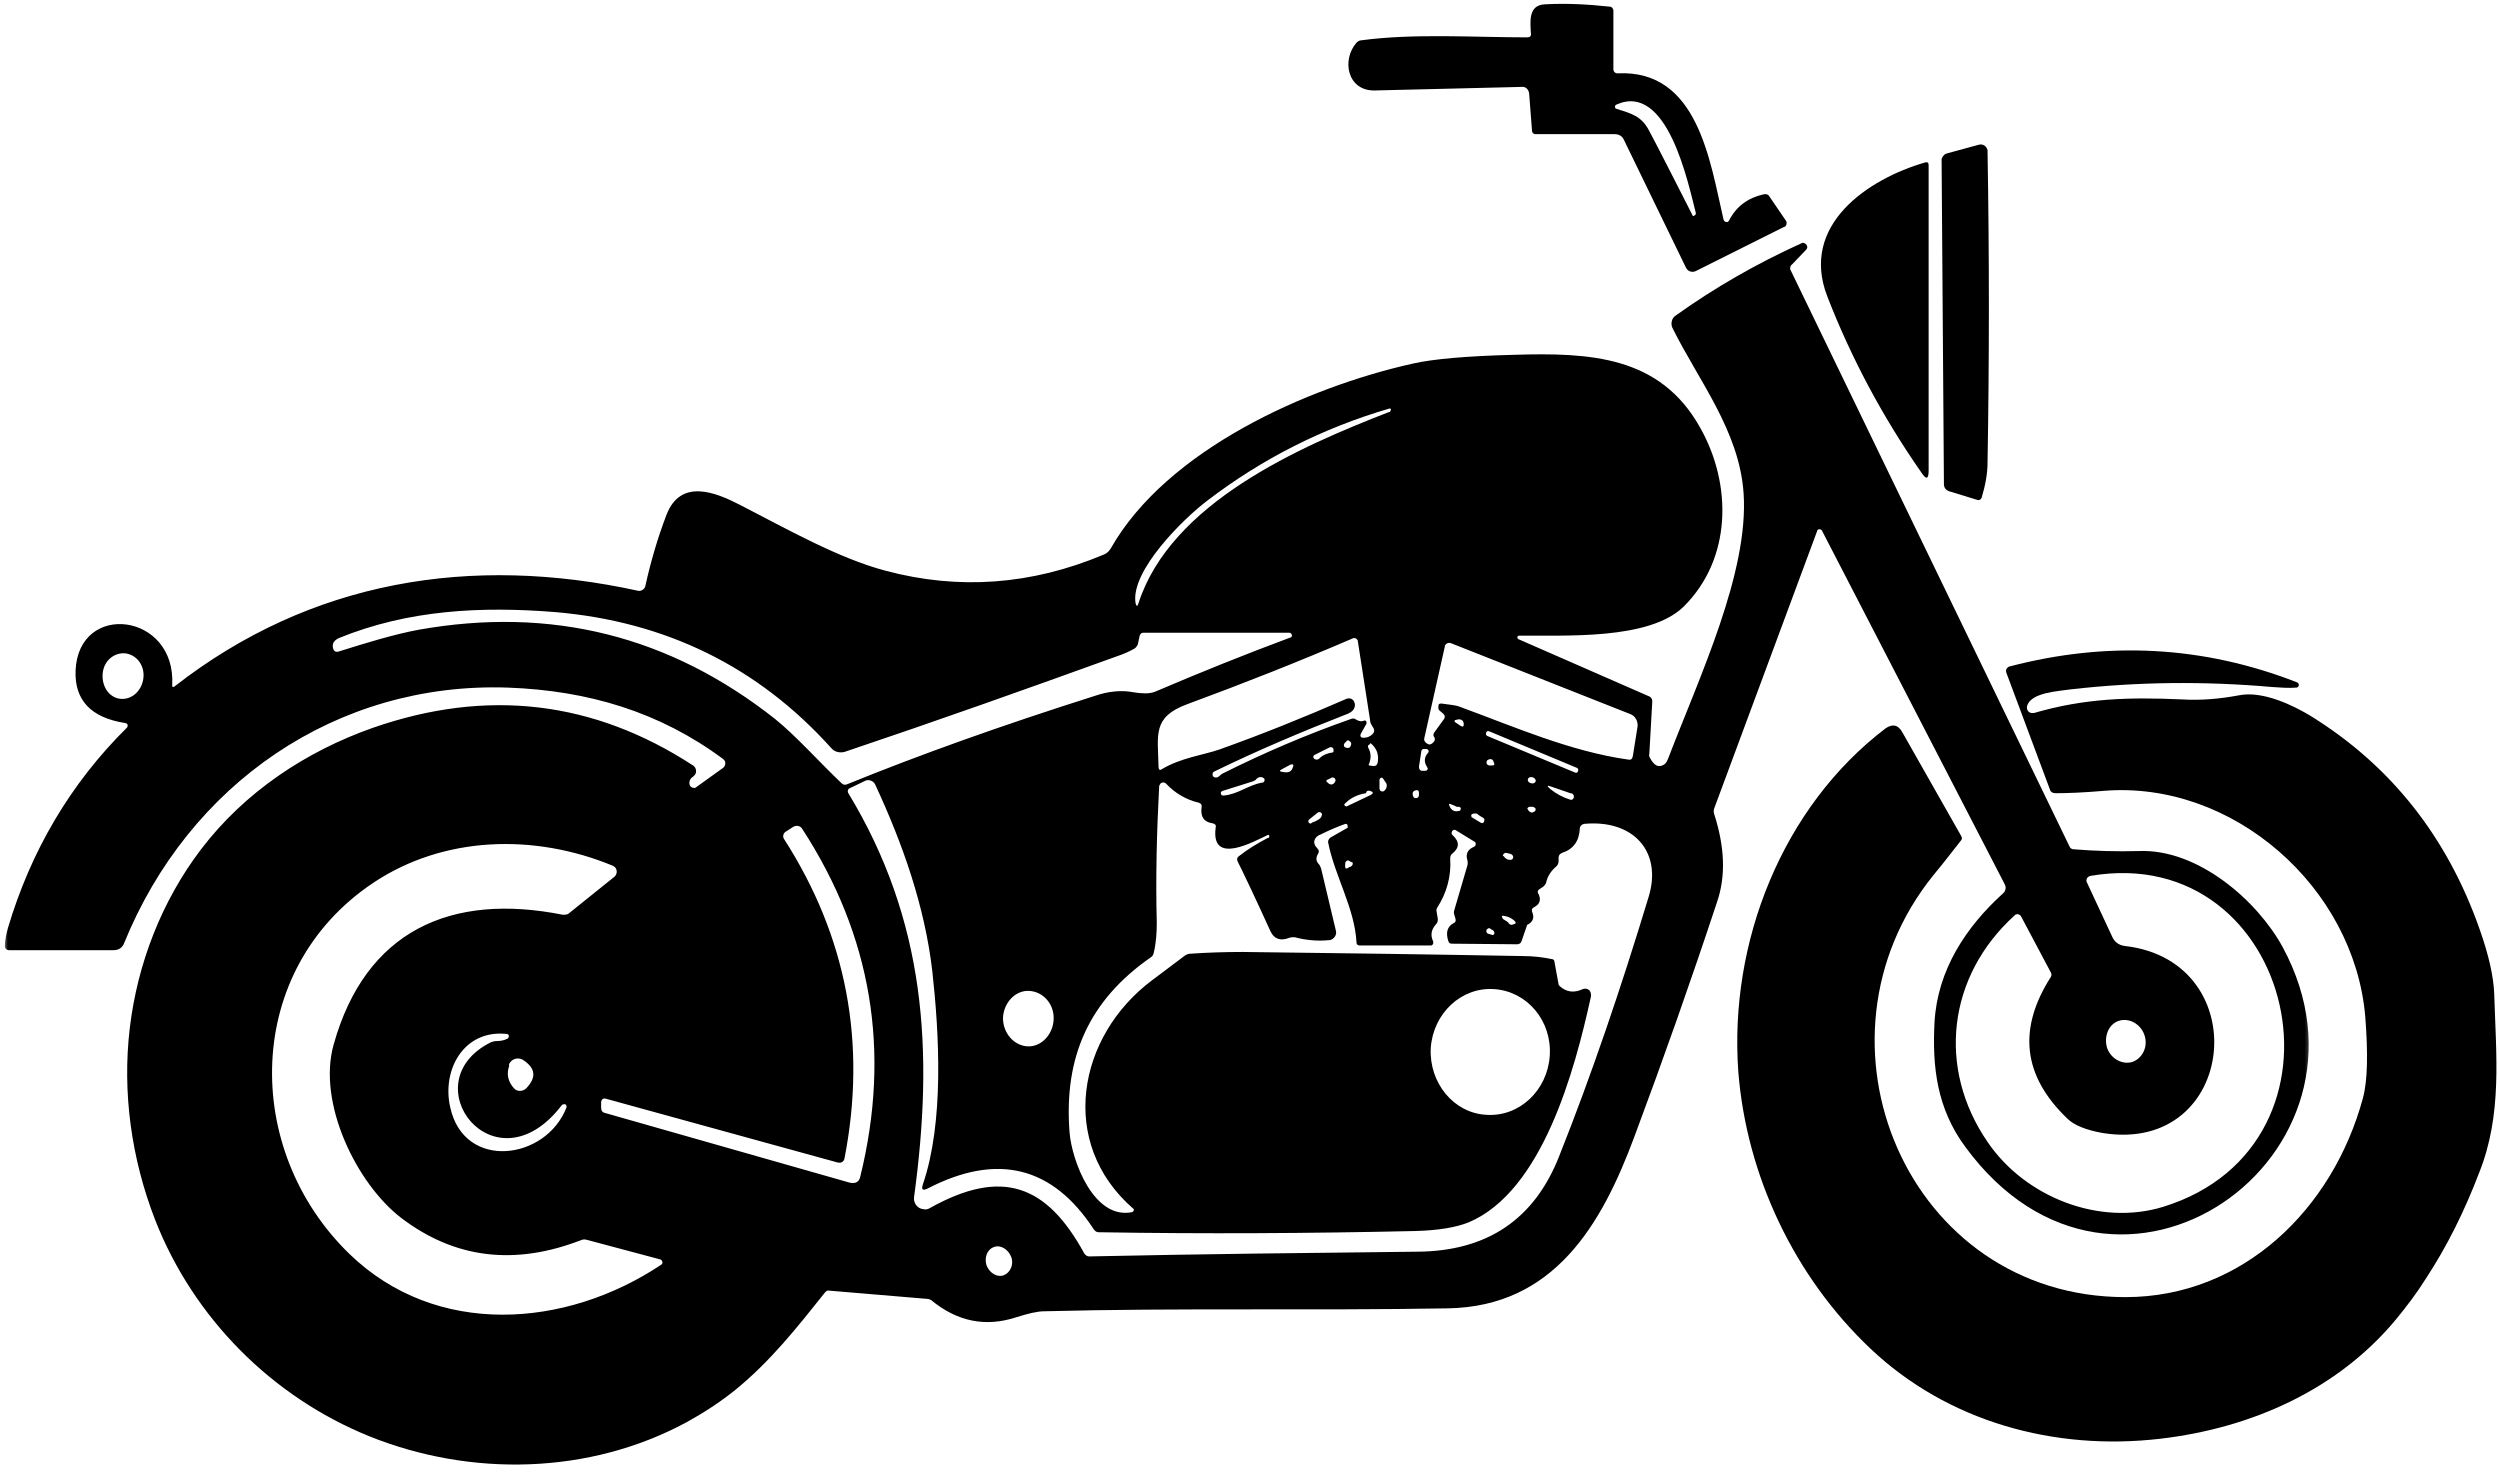 <svg width="480" height="283" viewBox="0 0 480 283" fill="none" xmlns="http://www.w3.org/2000/svg">
<path d="M330.927 42.182C331.042 42.521 331.265 42.635 331.604 42.635C331.719 42.635 331.833 42.521 331.943 42.406C333.302 39.687 335.568 37.989 338.62 37.307C339.073 37.198 339.526 37.307 339.75 37.76L342.917 42.406C343.146 42.745 343.031 43.312 342.693 43.541C342.693 43.541 342.693 43.541 342.578 43.541L325.609 52.036C324.932 52.375 324.026 52.151 323.687 51.354L311.807 26.885C311.469 26.094 310.792 25.755 310 25.755H294.724C294.5 25.755 294.276 25.526 294.161 25.302L293.594 17.937C293.479 17.14 292.917 16.578 292.125 16.687C282.62 16.916 273.229 17.14 263.953 17.37C258.75 17.484 257.505 11.594 260.448 8.193C260.677 7.969 261.015 7.739 261.354 7.739C271.536 6.38 282.849 7.172 293.255 7.172C293.708 7.172 294.047 6.948 293.932 6.38C293.823 4.229 293.37 0.943 296.651 0.828C300.833 0.604 304.906 0.828 309.094 1.281C309.432 1.281 309.771 1.62 309.771 2.073V13.291C309.771 13.745 310.109 14.083 310.562 14.083C326.062 13.291 328.323 31.078 330.927 42.182ZM325.609 40.932C324.14 35.271 320.182 15.672 310.338 20.088C310.109 20.203 310 20.427 310.109 20.656C310.109 20.771 310.224 20.88 310.338 20.88C313.167 21.786 315.088 22.239 316.557 24.958C317.463 26.547 325.047 41.5 325.047 41.5C325.385 41.385 325.609 41.276 325.609 40.932Z" fill="black"/>
<path d="M373.688 29.489L379.912 27.792C380.704 27.568 381.381 28.021 381.61 28.812C381.61 28.927 381.61 29.036 381.61 29.151C381.949 48.979 381.949 68.802 381.61 88.745C381.61 91.01 381.157 93.276 380.48 95.542C380.365 95.88 380.027 96.104 379.688 95.995L374.141 94.292C373.579 94.068 373.35 93.729 373.235 93.161L372.787 30.51C373.011 29.943 373.35 29.604 373.688 29.489Z" fill="black"/>
<path d="M350.84 56.906C345.522 43.198 358.647 34.364 369.616 31.192C370.069 31.078 370.298 31.192 370.298 31.755V90.328C370.298 92.026 369.845 92.14 368.939 90.781C361.361 79.906 355.366 68.578 350.84 56.906Z" fill="black"/>
<path d="M478.896 190.933C478.787 187.646 477.88 183.453 476.068 178.354C469.849 160.683 459.099 147.089 443.828 137.573C440.323 135.417 434.438 132.589 429.912 133.495C426.292 134.172 422.672 134.511 418.943 134.287C408.761 133.834 400.276 134.058 390.547 136.891C390.432 136.891 390.208 136.891 389.979 136.891C389.417 136.776 389.073 136.214 389.188 135.646C389.755 132.927 395.412 132.698 397.557 132.36C410.458 130.886 423.354 130.771 436.25 131.907C437.833 132.021 439.417 132.136 440.886 132.021C441.115 132.021 441.229 131.907 441.339 131.683C441.453 131.453 441.339 131.115 441 131C423.016 123.974 404.573 123.068 385.906 127.943C385.906 127.943 385.906 127.943 385.792 127.943C385.344 128.167 385 128.62 385.229 129.188L393.599 151.62C393.714 152.073 394.167 152.297 394.62 152.297C396.88 152.297 399.938 152.188 403.896 151.844C428.672 149.808 451.974 170.313 454.125 195.125C454.688 202.261 454.578 207.584 453.672 210.87C447.901 232.167 430.594 249.047 408.078 249.047C366.224 249.047 345.521 199.88 371.203 168.047C373.464 165.328 375.162 163.063 376.516 161.36C376.745 161.136 376.745 160.797 376.516 160.453L365.203 140.516C364.412 139.157 363.396 138.933 362.037 139.839C342.24 154.907 331.943 180.849 333.755 205.771C335.339 225.714 344.5 245.084 359.094 258.907C373.917 272.953 394.391 278.62 414.755 276.24C432.292 274.198 448.807 266.834 460.005 253.354C462.042 250.86 463.964 248.37 465.662 245.651C469.849 239.308 473.24 232.396 475.958 225.261C480.485 214.042 479.24 202.599 478.896 190.933Z" fill="black"/>
<mask id="mask0_484_140" style="mask-type:luminance" maskUnits="userSpaceOnUse" x="0" y="46" width="444" height="237">
<path d="M0.709 46.016H443.714V282.016H0.709V46.016Z" fill="white"/>
</mask>
<g mask="url(#mask0_484_140)">
<path d="M438.288 181.87C433.423 172.917 421.996 162.948 410.684 163.401C406.496 163.516 402.314 163.401 398.126 163.062C397.788 163.062 397.449 162.833 397.335 162.495L343.824 51.922C343.6 51.583 343.71 51.016 344.053 50.792L346.767 47.958C346.991 47.729 347.105 47.391 346.882 47.052C346.652 46.714 346.199 46.484 345.861 46.714C337.376 50.562 329.23 55.208 321.652 60.646C320.975 61.099 320.746 62.12 321.085 62.911C326.064 72.995 333.98 82.74 334.772 94.745C335.793 109.927 326.288 129.979 320.293 145.614C320.069 146.182 319.84 146.635 319.387 146.859C318.371 147.427 317.579 146.974 316.788 145.5C316.673 145.276 316.559 145.047 316.673 144.708L317.241 134.625C317.241 134.286 317.012 133.833 316.673 133.719L291.559 122.729C291.449 122.729 291.335 122.505 291.335 122.391C291.335 122.161 291.449 122.052 291.673 122.052C300.382 121.937 316.559 122.958 323.236 116.5C332.512 107.323 332.626 93.047 326.402 82.057C318.71 68.349 305.361 67.672 290.652 68.125C281.72 68.349 275.158 68.917 271.199 69.823C250.949 74.354 224.022 86.365 213.277 105.281C212.934 105.849 212.486 106.302 211.803 106.531C198.001 112.307 184.09 113.328 170.059 109.588C161.012 107.208 151.053 101.547 142.007 96.901C137.366 94.521 130.694 91.802 127.975 98.828C126.277 103.245 124.923 107.891 123.902 112.531C123.793 113.099 123.111 113.552 122.548 113.437C90.533 106.417 59.647 111.401 33.517 131.792C33.173 132.021 33.064 131.906 33.064 131.568C33.855 117.63 15.074 115.365 14.512 128.734C14.283 134.401 17.449 137.797 24.012 138.818C24.126 138.818 24.236 138.932 24.35 138.932C24.579 139.156 24.579 139.495 24.35 139.724C13.491 150.484 5.913 163.401 1.501 178.245C1.163 179.49 0.934 180.62 0.934 181.641C0.934 182.094 1.272 182.432 1.725 182.432H21.861C22.767 182.432 23.444 181.979 23.788 181.187C36.23 150.484 64.626 130.885 97.543 132.021C112.928 132.588 126.621 136.667 138.835 145.729C138.949 145.844 138.949 145.844 139.064 145.953C139.402 146.406 139.288 147.088 138.835 147.427L133.632 151.167C133.522 151.281 133.408 151.281 133.293 151.281C132.84 151.281 132.501 151.052 132.387 150.599C132.277 150.031 132.501 149.469 133.069 149.125C133.178 149.016 133.293 148.901 133.408 148.786C133.861 148.219 133.632 147.312 133.069 146.974C113.949 134.51 93.47 132.135 71.637 139.724C58.741 144.255 46.975 152.073 38.605 163.062C31.027 173.031 26.387 185.042 24.918 197.391C23.444 209.849 25.256 222.536 29.783 234.208C37.137 253.016 52.178 268.193 70.96 275.786C90.418 283.604 113.158 283.151 131.824 273.068C135.105 271.255 138.272 269.213 141.215 266.833C147.887 261.396 153.09 254.828 158.408 248.141C158.637 247.917 158.861 247.687 159.199 247.802L178.09 249.391C178.319 249.391 178.543 249.5 178.772 249.615C183.861 253.807 189.293 254.828 195.173 252.901C197.324 252.219 199.137 251.766 200.491 251.766C226.283 251.088 252.189 251.656 277.986 251.203C298.345 250.859 307.512 235.229 313.845 218.12C319.387 203.281 324.704 188.213 329.684 173.146C331.382 168.161 331.152 162.609 329.116 156.266C329.007 155.922 329.007 155.583 329.116 155.245L348.918 101.885C348.918 101.771 349.027 101.656 349.142 101.656C349.366 101.547 349.71 101.656 349.819 101.885L384.892 169.745C385.23 170.312 385.116 171.104 384.553 171.557C377.423 178.016 371.996 186.286 371.428 196.255C370.975 204.865 371.882 212.797 377.309 220.161C406.496 260.036 459.783 221.745 438.288 181.87ZM27.517 130.318C27.178 132.698 25.256 134.401 23.105 134.172C20.96 133.948 19.486 131.792 19.715 129.302C19.939 126.807 21.975 125.224 24.126 125.448C26.387 125.786 27.861 127.943 27.517 130.318ZM273.46 141.76L277.418 124.088V123.974C277.647 123.521 278.095 123.297 278.663 123.521L313.053 137.12C313.96 137.458 314.522 138.479 314.413 139.495L313.507 145.161C313.392 145.729 313.168 145.953 312.6 145.838C301.402 144.255 290.652 139.495 280.132 135.646C279.569 135.417 278.439 135.307 276.741 135.078C276.288 135.078 276.173 135.193 276.173 135.646C276.173 135.76 276.173 135.87 276.173 135.984C276.173 136.213 276.288 136.323 276.402 136.437L277.079 137.005C277.418 137.344 277.533 137.682 277.194 138.135L275.382 140.63C275.158 140.969 275.158 141.307 275.382 141.536C275.611 141.989 275.496 142.328 274.928 142.781C274.704 142.896 274.475 143.01 274.251 142.896C273.684 142.667 273.345 142.213 273.46 141.76ZM285.564 141.307C285.34 141.198 285.225 140.969 285.34 140.745V140.63C285.449 140.401 285.678 140.292 285.902 140.401L302.762 147.427C302.986 147.542 303.1 147.766 302.986 147.995V148.109C302.871 148.333 302.647 148.448 302.418 148.333L285.564 141.307ZM302.194 152.979C302.194 153.318 301.855 153.656 301.517 153.547C300.043 153.094 298.798 152.411 297.668 151.505C296.876 150.828 296.991 150.713 297.897 151.052L301.517 152.297C301.97 152.297 302.194 152.641 302.194 152.979ZM293.71 154.906H294.277C294.387 154.906 294.616 155.016 294.725 155.13C294.954 155.359 294.84 155.698 294.616 155.812C294.163 156.151 293.71 156.036 293.371 155.469C293.371 155.359 293.257 155.359 293.257 155.245C293.257 155.13 293.48 154.906 293.71 154.906ZM293.371 149.578C293.48 149.239 293.824 149.125 294.277 149.239C294.616 149.354 294.954 149.693 294.84 150.031C294.725 150.375 294.387 150.484 293.934 150.375C293.48 150.26 293.257 149.922 293.371 149.578ZM288.845 175.865C289.637 175.974 290.204 176.318 290.767 176.771C291.105 177.109 291.105 177.333 290.652 177.448C290.204 177.677 289.861 177.562 289.637 177.224C289.637 177.109 289.298 176.88 288.73 176.542C288.616 176.427 288.507 176.427 288.507 176.318C288.277 175.865 288.277 175.75 288.845 175.865ZM288.616 164.083C288.73 163.854 288.96 163.739 289.184 163.739L290.09 163.969C290.314 164.083 290.543 164.307 290.543 164.536C290.543 164.875 290.314 165.099 289.975 165.099C289.413 165.099 289.069 164.875 288.73 164.422C288.507 164.307 288.507 164.193 288.616 164.083ZM286.47 146.974H286.017C285.788 146.974 285.564 146.859 285.449 146.635C285.34 146.292 285.449 145.953 285.788 145.838C286.355 145.614 286.694 145.838 286.809 146.406C287.033 146.75 286.923 146.974 286.47 146.974ZM286.923 179.151V179.26C286.809 179.49 286.585 179.604 286.47 179.49L285.678 179.26C285.678 179.26 285.564 179.26 285.564 179.151C285.34 179.036 285.34 178.698 285.449 178.469C285.788 178.13 286.017 178.13 286.355 178.469C286.694 178.583 286.923 178.807 286.923 179.151ZM284.887 157.849C284.772 158.078 284.548 158.078 284.319 157.963L282.621 156.943C282.512 156.943 282.512 156.828 282.512 156.719C282.397 156.489 282.512 156.375 282.736 156.266C283.074 156.151 283.413 156.151 283.642 156.266C283.98 156.604 284.319 156.719 284.434 156.828C284.658 156.943 284.887 157.057 284.996 157.281C284.996 157.51 284.996 157.734 284.887 157.849ZM279.793 138.932C279.001 138.479 279.116 138.25 279.908 138.135C280.585 138.026 281.038 138.364 281.038 139.042C281.038 139.495 280.923 139.609 280.475 139.385L279.793 138.932ZM280.132 155.698C279.23 155.922 278.663 155.583 278.324 154.792C278.095 154.338 278.21 154.224 278.663 154.453L279.23 154.677C279.454 154.792 279.684 154.906 279.684 154.906C279.793 154.906 279.908 154.906 280.022 154.906C280.246 154.906 280.475 155.016 280.475 155.245C280.475 155.469 280.361 155.698 280.132 155.698ZM272.892 144.255C272.892 144.026 273.121 143.802 273.345 143.802H273.798C273.913 143.802 274.027 143.802 274.137 143.917C274.366 144.141 274.366 144.37 274.137 144.594C273.46 145.385 273.345 146.297 274.027 147.312C274.027 147.427 274.137 147.427 274.137 147.542C274.137 147.766 273.913 147.995 273.684 147.995H273.121H273.007C272.668 147.995 272.439 147.656 272.439 147.203L272.892 144.255ZM271.876 151.734C272.215 151.62 272.439 151.844 272.439 152.187V152.641C272.439 152.864 272.329 153.094 272.1 153.203C271.762 153.318 271.423 153.203 271.309 152.864C271.085 152.187 271.309 151.844 271.876 151.734ZM231.829 96.104C242.35 88.062 254.001 82.172 266.783 78.432H266.897C267.012 78.432 267.126 78.661 267.012 78.771C267.012 78.885 266.897 79 266.897 79C266.897 79.115 266.783 79.115 266.673 79.115C249.475 85.797 224.814 96.557 218.59 115.818C218.366 116.5 218.251 116.5 218.027 115.818C217.007 109.588 227.303 99.505 231.829 96.104ZM265.991 151.62L265.767 151.844C265.652 151.958 265.538 151.958 265.428 151.958C265.09 151.958 264.861 151.734 264.861 151.391V149.693C264.861 149.578 264.975 149.469 265.09 149.354C265.314 149.239 265.428 149.354 265.538 149.469L266.22 150.484C266.335 150.937 266.22 151.281 265.991 151.62ZM258.642 154.792C258.527 154.906 258.298 154.792 258.189 154.677C258.074 154.562 258.074 154.338 258.298 154.224C259.434 153.094 260.788 152.526 262.262 152.297C262.371 151.844 262.6 151.734 263.053 151.844C263.73 152.073 263.73 152.297 263.163 152.641L258.642 154.792ZM259.543 166.234C259.434 166.349 259.319 166.458 259.09 166.458C259.09 166.458 258.98 166.573 258.751 166.687C258.298 166.911 258.189 166.573 258.298 165.667C258.298 165.552 258.298 165.552 258.413 165.443C258.527 165.213 258.866 165.099 259.09 165.328L259.543 165.552C259.543 165.552 259.543 165.552 259.658 165.552C259.772 165.781 259.772 166.005 259.543 166.234ZM253.324 145.614C253.095 145.838 252.757 145.953 252.418 145.729C252.303 145.729 252.303 145.614 252.189 145.5C252.079 145.276 252.189 145.047 252.418 144.932L255.361 143.463C255.47 143.463 255.47 143.463 255.585 143.463C255.814 143.463 256.038 143.687 256.038 143.917V144.255C256.038 144.37 255.923 144.479 255.814 144.479C254.908 144.594 254.001 144.932 253.324 145.614ZM253.777 156.604C253.663 157.057 253.324 157.281 252.871 157.51C252.533 157.734 252.189 157.849 252.079 157.849L251.741 158.078C251.626 158.187 251.397 158.078 251.288 157.963C251.173 157.849 251.173 157.51 251.288 157.396L252.986 156.036C253.095 155.922 253.324 155.922 253.434 155.922C253.777 156.036 253.887 156.266 253.777 156.604ZM254.908 149.693L255.585 149.354C255.699 149.239 255.923 149.239 256.152 149.354C256.376 149.469 256.491 149.807 256.376 150.031C256.038 150.713 255.47 150.828 254.908 150.26C254.569 150.031 254.569 149.807 254.908 149.693ZM234.658 148.562C234.543 148.672 234.319 148.786 234.09 149.016C233.866 149.239 233.527 149.354 233.184 149.239C233.074 149.239 232.845 149.016 232.845 148.901C232.736 148.562 232.845 148.219 233.184 148.109C241.559 144.026 250.152 140.401 258.866 137.005C259.319 136.776 259.658 136.552 259.882 136.213C260.225 135.646 260.225 135.193 259.996 134.739C259.772 134.172 259.09 133.948 258.527 134.172C250.496 137.682 242.35 140.969 234.09 143.917C231.147 144.932 226.736 145.5 223.116 147.656C222.663 147.995 222.439 147.766 222.439 147.203C222.324 141.083 221.194 137.682 227.98 135.193C238.73 131.229 249.361 127.036 259.882 122.505H259.996C260.335 122.505 260.564 122.729 260.678 122.958L263.053 138.25C263.053 138.588 263.163 138.932 263.392 139.271L263.73 139.838C263.954 140.292 263.845 140.63 263.507 140.969C263.053 141.422 262.486 141.651 261.809 141.651C261.241 141.651 261.017 141.307 261.355 140.745L262.371 138.932C262.371 138.818 262.371 138.703 262.371 138.588C262.262 138.364 262.033 138.25 261.918 138.364C261.355 138.588 260.902 138.479 260.335 138.135C259.996 137.911 259.772 137.911 259.434 138.026C250.72 141.083 242.574 144.594 234.658 148.562ZM248.23 147.312C248.007 148.109 247.439 148.448 246.309 148.219C245.632 148.109 245.517 147.995 246.194 147.656L247.668 146.859C248.23 146.635 248.46 146.75 248.23 147.312ZM242.803 149.693C242.803 149.922 242.689 150.26 242.35 150.26C239.632 150.713 237.71 152.526 234.882 152.75C234.658 152.75 234.428 152.641 234.428 152.411C234.319 152.187 234.428 151.958 234.767 151.844L240.538 150.031C240.767 149.922 241.105 149.807 241.22 149.578C241.559 149.239 241.897 149.125 242.35 149.239C242.574 149.354 242.803 149.469 242.803 149.693ZM258.189 142.667L258.642 142.213C258.751 142.104 258.866 142.104 258.98 142.213C259.434 142.443 259.543 142.781 259.319 143.234C259.204 143.573 258.866 143.687 258.527 143.573C258.413 143.573 258.298 143.463 258.189 143.463C257.96 143.234 257.96 142.896 258.189 142.667ZM262.939 146.974C262.824 146.974 262.824 146.974 262.939 146.974C262.824 146.974 262.71 146.859 262.824 146.75C263.277 145.614 263.277 144.594 262.71 143.573C262.6 143.349 262.6 143.12 262.824 143.01C262.939 142.896 263.053 142.896 263.053 142.781C263.163 142.667 263.163 142.667 263.277 142.781C264.408 143.802 264.746 144.932 264.522 146.406C264.408 146.859 264.184 147.088 263.73 147.088L262.939 146.974ZM80.35 120.917C75.486 121.823 70.053 123.521 64.965 125.109C64.512 125.224 64.288 125.109 64.059 124.771C63.605 123.75 64.059 122.958 65.079 122.505C78.428 117.068 92.454 116.385 106.595 117.521C127.751 119.333 145.512 127.943 159.652 143.687C160.22 144.37 161.236 144.594 162.142 144.37C179.678 138.479 197.21 132.245 214.746 125.901C215.762 125.562 216.783 125.109 217.798 124.542C218.142 124.318 218.366 123.974 218.48 123.635L218.819 122.052C218.934 121.708 219.158 121.484 219.496 121.484H247.553C247.777 121.484 247.892 121.599 248.007 121.823C248.121 122.052 248.007 122.391 247.777 122.391C238.954 125.677 230.246 129.187 221.762 132.812C220.626 133.266 219.158 133.151 217.689 132.927C215.423 132.474 212.824 132.698 210.22 133.604C192.345 139.271 176.507 144.932 162.595 150.599C162.257 150.713 161.913 150.713 161.574 150.375C157.277 146.297 152.866 141.307 148.793 138.026C128.543 122.052 105.803 116.385 80.35 120.917ZM202.303 195.687C202.189 198.635 199.928 201.016 197.324 200.901C194.72 200.786 192.574 198.406 192.574 195.463C192.684 192.516 194.949 190.135 197.548 190.25C200.267 190.365 202.413 192.745 202.303 195.687ZM126.96 242.818C108.632 255.052 83.746 256.865 67.116 240.781C46.413 220.724 46.751 186.172 71.637 169.521C85.215 160.453 102.637 160 117.684 166.234C117.908 166.349 118.022 166.458 118.137 166.573C118.585 167.141 118.475 167.932 117.908 168.385L109.309 175.297C108.97 175.635 108.517 175.635 108.064 175.635C86.574 171.333 70.168 178.698 64.059 200.562C60.892 211.776 68.47 227.297 77.069 233.87C87.366 241.687 98.902 243.047 111.689 238.057C112.027 237.948 112.366 237.948 112.704 238.057L126.73 241.797C126.845 241.797 126.96 241.911 127.069 242.026C127.298 242.365 127.184 242.703 126.96 242.818ZM97.434 199.427C96.751 199.766 96.074 199.88 95.397 199.88C94.944 199.88 94.606 199.995 94.267 200.109C78.767 207.812 94.944 228.995 107.84 212.229C107.954 212.005 108.293 212.005 108.517 212.005C108.746 212.115 108.855 212.458 108.746 212.682C104.788 222.766 89.173 224.802 86.46 212.682C84.762 205.432 89.059 197.615 97.319 198.521C97.434 198.521 97.658 198.635 97.658 198.75C97.772 198.974 97.658 199.312 97.434 199.427ZM97.887 204.073C98.449 203.167 99.694 202.937 100.6 203.62C102.861 205.203 102.975 206.906 101.053 208.943C100.371 209.625 99.241 209.625 98.678 208.943C97.543 207.698 97.204 206.224 97.772 204.641C97.658 204.411 97.772 204.187 97.887 204.073ZM165.194 225.823C164.97 226.958 164.293 227.297 163.158 227.073L116.21 213.703C115.647 213.588 115.418 213.25 115.418 212.682V211.776C115.418 211.099 115.757 210.755 116.439 210.984L160.897 223.219C160.897 223.219 160.897 223.219 161.012 223.219C161.574 223.333 162.027 222.99 162.142 222.427C166.439 200.333 162.595 179.828 150.491 161.021C150.262 160.568 150.376 160.114 150.715 159.776L152.298 158.755C152.866 158.417 153.658 158.531 153.996 159.094C167.345 179.604 171.079 201.807 165.194 225.823ZM192.684 244.859C191.444 245.312 189.97 244.406 189.408 242.932C188.954 241.458 189.517 239.87 190.876 239.417C192.121 238.963 193.59 239.87 194.158 241.344C194.72 242.818 193.928 244.406 192.684 244.859ZM316.559 172.125C311.246 189.682 305.59 206.338 299.366 221.974C294.616 234.094 285.564 240.213 272.215 240.323C251.173 240.552 230.132 240.781 209.09 241.234C208.751 241.234 208.413 241.005 208.184 240.667C200.944 227.411 192.345 224.24 178.543 231.943C178.204 232.167 177.751 232.281 177.298 232.167C176.168 232.057 175.376 231.036 175.491 229.901C179.335 201.807 177.751 176.771 162.819 152.187C162.704 151.844 162.819 151.505 163.048 151.391L166.1 149.922C166.777 149.578 167.684 149.922 168.022 150.599C173.34 162.042 177.527 173.937 178.996 186.401C180.355 198.635 181.262 215.516 177.189 227.411C176.85 228.432 177.189 228.656 178.09 228.203C191.444 221.292 202.074 223.896 209.996 236.021C210.22 236.359 210.559 236.588 210.897 236.588C231.147 236.927 251.397 236.812 271.647 236.359C276.059 236.245 279.569 235.682 282.059 234.661C296.085 228.656 302.309 205.771 305.475 191.271C305.475 191.042 305.475 190.703 305.361 190.479C305.137 189.911 304.454 189.682 303.892 189.911C302.194 190.703 300.725 190.479 299.48 189.344C299.366 189.229 299.251 189.12 299.251 189.005L298.46 184.698C298.46 184.359 298.236 184.135 297.897 184.135C296.199 183.792 294.387 183.568 292.579 183.568C274.59 183.229 256.605 183 238.616 182.776C235.22 182.776 231.829 182.885 228.548 183.115C228.21 183.115 227.871 183.229 227.527 183.453C225.382 185.042 223.345 186.625 221.194 188.213C206.829 198.974 203.095 219.479 217.574 232.057C217.689 232.057 217.689 232.167 217.689 232.281C217.689 232.51 217.574 232.62 217.35 232.734C209.996 234.208 205.809 222.88 205.355 217.443C204.225 202.937 209.09 192.062 220.97 183.792C221.309 183.568 221.418 183.338 221.533 182.885C221.986 180.963 222.1 179.036 222.1 177.109C221.871 168.385 222.1 159.776 222.553 151.052C222.553 150.828 222.663 150.713 222.777 150.484C223.116 150.146 223.569 150.146 223.908 150.484C225.605 152.297 227.757 153.547 230.132 154.109C230.585 154.224 230.809 154.562 230.699 155.016C230.47 156.828 231.147 157.849 232.845 158.078C233.298 158.187 233.527 158.417 233.413 158.87C232.392 166.349 240.876 161.474 243.366 160.344C243.595 160.229 243.704 160.344 243.704 160.568C243.704 160.797 243.595 160.906 243.366 160.906C241.444 161.927 239.522 163.062 237.824 164.422C237.486 164.646 237.486 164.989 237.595 165.328C238.84 167.818 240.991 172.349 243.934 178.807C244.611 180.281 245.855 180.734 247.553 180.057C247.892 179.943 248.23 179.943 248.569 179.943C250.72 180.51 252.871 180.734 255.132 180.51C255.246 180.51 255.246 180.51 255.361 180.51C256.152 180.281 256.715 179.49 256.491 178.698L253.663 166.802C253.548 166.458 253.434 166.12 253.095 165.781C252.642 165.213 252.642 164.646 253.095 163.854C253.324 163.516 253.21 163.177 252.98 162.948C252.418 162.38 252.189 161.818 252.418 161.25C252.533 160.906 252.871 160.453 253.548 160.229C255.132 159.437 256.715 158.755 258.298 158.187H258.413C258.527 158.187 258.751 158.302 258.751 158.531V158.87C258.751 158.984 258.751 158.984 258.642 158.984L255.47 160.797C255.132 161.021 254.908 161.474 255.017 161.818C256.262 168.161 260.111 174.391 260.449 180.963C260.449 181.302 260.673 181.526 261.017 181.526H274.59C274.704 181.526 274.704 181.526 274.819 181.526C275.158 181.417 275.267 181.073 275.158 180.734C274.59 179.49 274.819 178.469 275.72 177.448C276.059 177.109 276.059 176.771 276.059 176.427L275.835 175.068C275.72 174.729 275.835 174.505 275.949 174.276C277.757 171.443 278.663 168.271 278.439 164.875C278.439 164.422 278.548 164.083 278.892 163.854C280.246 162.724 280.246 161.588 278.892 160.344C278.663 160.114 278.663 159.891 278.777 159.661C278.892 159.323 279.34 159.208 279.569 159.437L283.074 161.588C283.189 161.703 283.303 161.703 283.303 161.812C283.413 162.156 283.303 162.495 282.96 162.609C281.829 163.062 281.376 163.969 281.72 165.099C281.829 165.443 281.829 165.896 281.72 166.234L279.23 174.729C279.116 175.068 279.116 175.297 279.23 175.635L279.454 176.427C279.569 176.771 279.454 177.109 279.116 177.224C277.871 177.901 277.533 179.036 278.095 180.734C278.21 181.073 278.439 181.187 278.777 181.187L291.335 181.302C291.673 181.302 292.012 181.073 292.126 180.734L293.142 177.792C293.142 177.677 293.257 177.448 293.48 177.448C294.387 176.88 294.616 176.088 294.163 175.068C294.048 174.729 294.163 174.391 294.387 174.276C295.746 173.599 295.97 172.693 295.293 171.443C295.178 171.219 295.293 170.88 295.517 170.766L296.199 170.312C296.538 170.083 296.762 169.745 296.876 169.406C297.105 168.271 297.783 167.255 298.689 166.458C299.027 166.234 299.251 165.781 299.251 165.328V164.646C299.251 164.193 299.48 163.969 299.934 163.739C302.079 163.062 303.21 161.474 303.324 159.094C303.324 158.641 303.663 158.302 304.116 158.187C313.621 157.281 319.163 163.516 316.559 172.125ZM274.704 201.24C275.158 194.557 280.585 189.458 286.923 189.911C293.257 190.365 298.007 196.031 297.553 202.713C297.105 209.396 291.673 214.495 285.34 214.042C279.116 213.703 274.366 207.922 274.704 201.24ZM415.324 231.713C403.105 235.453 388.85 229.901 381.611 219.255C371.882 205.094 373.918 187.417 386.814 175.75L386.928 175.635C387.267 175.411 387.829 175.521 388.059 175.974L393.715 186.625C393.939 186.963 393.939 187.307 393.715 187.646C387.382 197.615 388.397 206.562 396.882 214.724C398.241 216.083 400.616 216.99 403.783 217.552C429.574 221.63 433.194 184.588 408.079 181.641C406.835 181.526 405.934 180.849 405.48 179.713L400.73 169.521C400.73 169.406 400.616 169.406 400.616 169.292C400.501 168.724 400.84 168.271 401.408 168.161C440.777 161.474 454.126 219.708 415.324 231.713ZM406.725 196.031C408.647 195.349 410.908 196.484 411.699 198.635C412.496 200.786 411.475 203.052 409.553 203.844C407.632 204.526 405.366 203.391 404.574 201.24C403.897 199.088 404.803 196.708 406.725 196.031Z" fill="black"/>
</g>
</svg>
